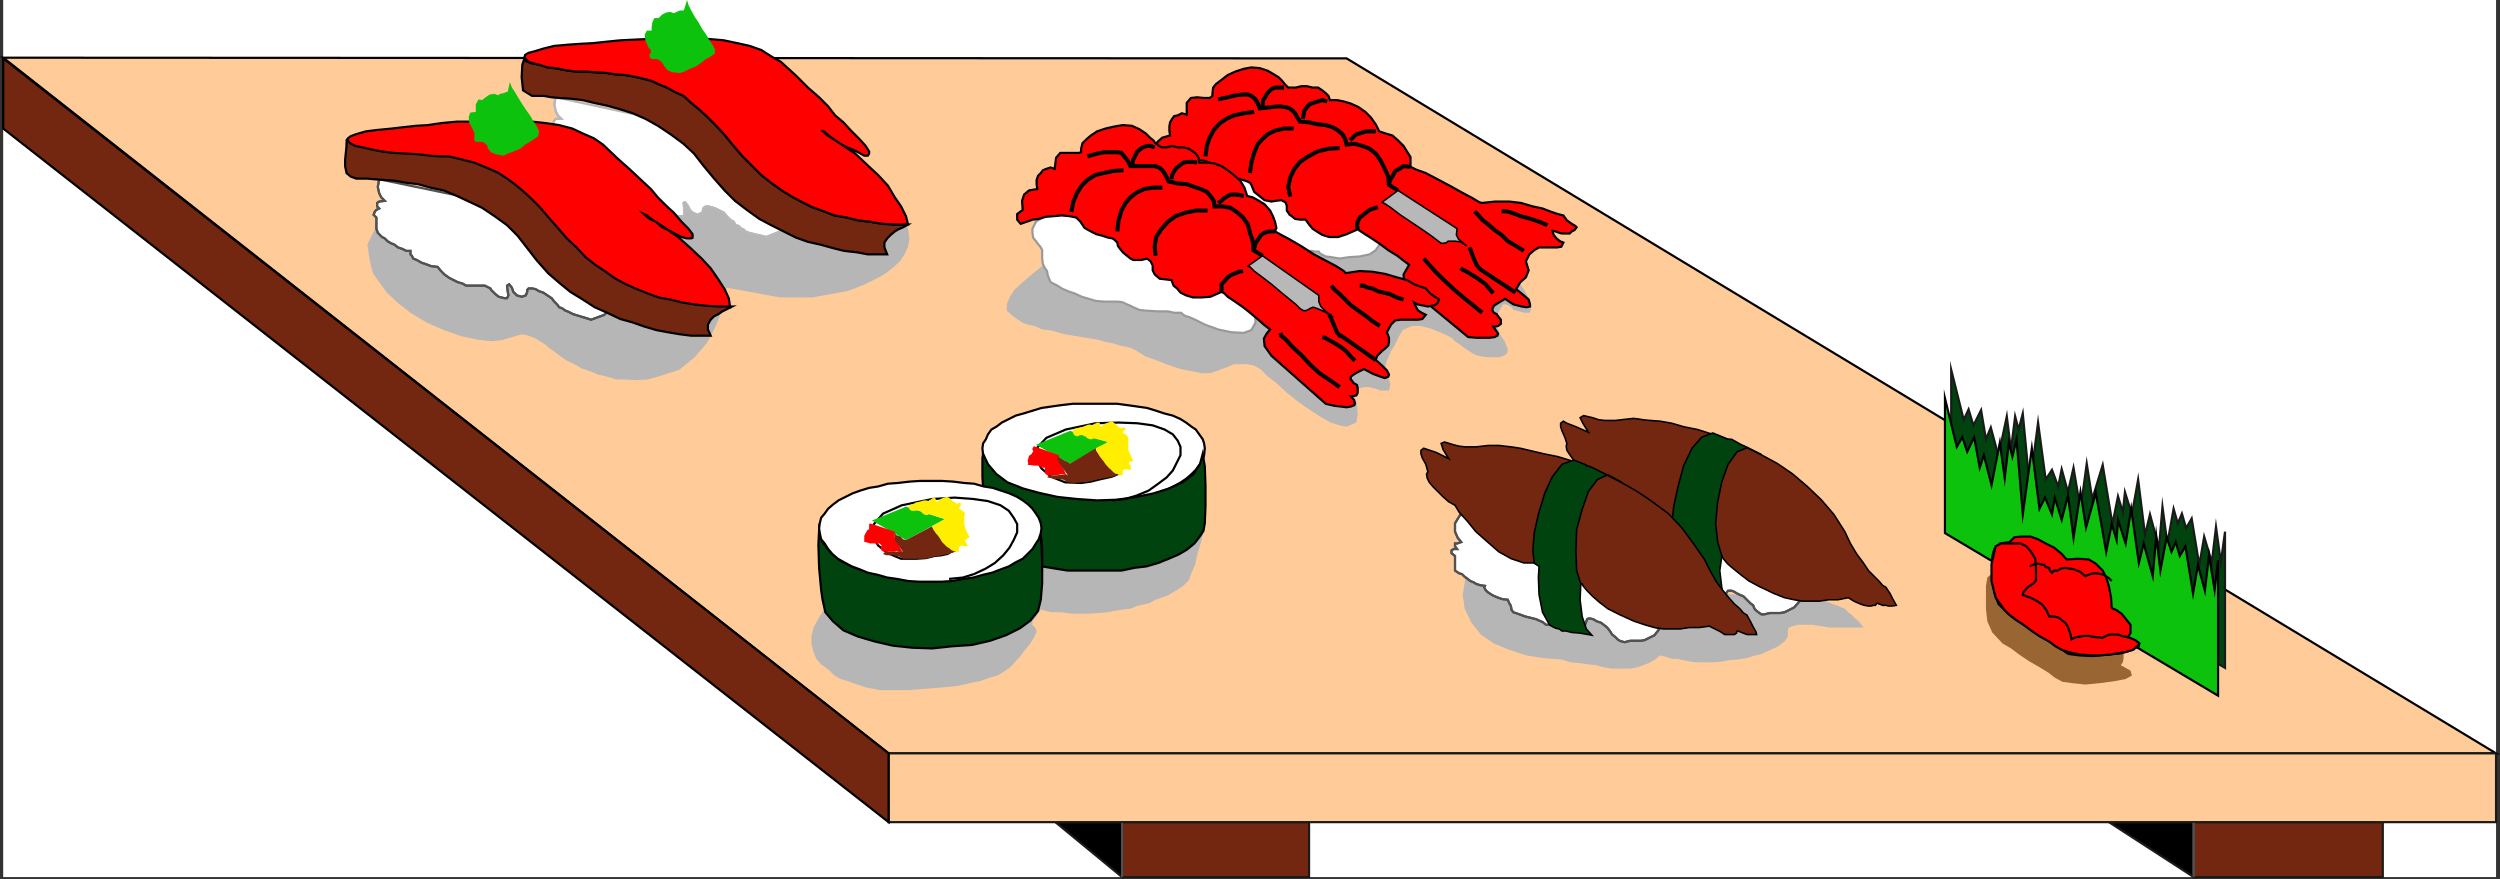 <svg xmlns="http://www.w3.org/2000/svg" width="359.726" height="126.539"><rect width="100%" height="100%" fill="#333333" stroke="none"/><path fill="#fff" fill-rule="evenodd" d="M.459 126.203h358.699V0H.458v126.203"/><path fill-rule="evenodd" stroke="#1a1a1a" stroke-miterlimit="10" stroke-width=".317" d="m315.658 126.203-12.2-7.902h12.2zm-154.199 0-9.598-7.902h9.598zm0 0"/><path fill="#fc9" fill-rule="evenodd" d="m193.76 8.402 165.398 100H127.86L.459 8.301l193.3.101"/><path fill="none" stroke="#000" stroke-miterlimit="10" stroke-width=".317" d="m193.76 8.402 165.398 100H127.86L.459 8.301Zm0 0"/><path fill="#b6b6b6" fill-rule="evenodd" d="m173.36 76-.6 2.203-.5 1.7-.301 1.398-.5 1.101-.399 1.098-.8.8-.9.602-1.401.801-.801.297-.899.3-.898.5-.902.2-.899.203-.902.399-1.098.101-1.2.2-1 .199-1.202.101-1.297.098h-2.602l-1.5-.2h-1.5l-1.5-.398-.699 1.098-.5.601v.5l.3.301.2.297.098.402-.297.7-.602 1-.5.601-.5.598-.398.601-.5.5-.5.598-.602.602-.898.601-.8.5-1.102.297-1.399.5-1.5.3-1.8.403-2 .2-2.5.199-2.602.199h-4.098l-.902-.2-1.098-.199-1.199-.402-1.102-.398-1.3-.399-.899-.5-.902-.902-1-.7-.7-.8-.398-1-.3-1.098v-1.101l.3-1.301.7-1.301.898-1.398L173.36 76"/><path fill="#00430e" fill-rule="evenodd" d="m117.86 76.203.5 1.797 1.099 1.402 1.5 1.301 2.101 1 2.399.7 2.699.597 2.8.203 2.801.098 3-.2 2.7-.199 2.699-.8 2.402-.602 1.899-1 1.601-1.2 1-1.398.399-1.699.402 2 .098 2.7v3l-.2 2.398-.398 1.601-1.102 1.399-1.5 1.101-2 1-2.3.801-2.598.598-2.902.199-2.801.3-2.899-.097-2.8-.3-2.598-.602-2.402-.7-2.098-.898-1.5-1.3-1.102-1.301-.398-1.801-.203-1.399-.297-3.199-.102-3.3.102-2.2"/><path fill="none" stroke="#000" stroke-miterlimit="10" stroke-width=".317" d="m117.86 76.203.5 1.797 1.099 1.402 1.5 1.301 2.101 1 2.399.7 2.699.597 2.8.203 2.801.098 3-.2 2.7-.199 2.699-.8 2.402-.602 1.899-1 1.601-1.2 1-1.398.399-1.699.402 2 .098 2.7v3l-.2 2.398-.398 1.601-1.102 1.399-1.5 1.101-2 1-2.3.801-2.598.598-2.902.199-2.801.3-2.899-.097-2.8-.3-2.598-.602-2.402-.7-2.098-.898-1.5-1.3-1.102-1.301-.398-1.801-.203-1.399-.297-3.199-.102-3.3zm0 0"/><path fill="#b6b6b6" fill-rule="evenodd" d="m150.06 38.203-1.5 1.2-1.402 1.199-1.2 1.101-.699 1.098-.398 1v.902l.898.797 1.301.902.8.301 1 .2 1.099.5 1 .097 1.199.3 1.101.302 2.399.398 1.203.203 1.2.2 1 .3 1.097.2.902.3 1 .2.8.199.7.398 1.3.8 1.7.602 1.5.598 1.8.602 1.599.3 1.402.301h1.2l1-.3.698-.301.899-.301.902-.399h1.899l1 .2 1 .601 1 1 1.3 1 1.399 1.297 1.601 1.3 1.602 1.102 1.5 1 1.598.899 1.3.402 1 .2 1.399-.602.203-1.2-.102-1.5-.398-1.101v-.297l.297-.402.203-.399.5-.101.398-.098h.801l.8.2.798.3h1.203l.2-.902-.302-1.098-.199-.5-.2-.3V52.8l.2-.899.598-1.402.5-.797.402-.8.3-.602.5-.801.599-.297.8-.3h1l1.399.3 1.3.5.903.399 1 .5.5.5.598.398.5.402.601.399.598.402.703.399.898.199 1 .101h1.5l.801-.3.3-.301.099-.5-.399-1.098-.8-1.203-.399-1.398.2-1.602.5-.797.198-.402h.399l.3.101.5.301.301.399 1.602.398h.7l.198-.297V44l-.199-.898-.402-.801-.399-.7-.398-.5-.102-.199-8.199-9.402-60.5 6.703"/><path fill="#963" fill-rule="evenodd" d="m210.86 35.102 7.298 6.5-7.297-6.5"/><path fill="#fff" fill-rule="evenodd" d="m168.36 24.3.599 1.602.402 1.098.2.8v1.602l.198.801.2.598.3.402.399.5v.598l.203.601 1 .399.7.3.898.2 1 .5.902.402 1.098.2 1.101.199 1.098.101 1.203-.101h1.398l.602.398.5.102.598.398.699.102 1.101.101h1.399l1.5-.101h1.101l.5.101h.5l.102.2.297.199.601.3.801.098 1.2.203 1.398-.203 1.5-.098 1.402-.3.899-.602.601-.898V34.3l-.3-.2-.801-.601-1-1-1.598-1-1.703-1.297-1.899-1.601-2.199-1.5-2.101-1.7-2.098-1.5-2.3-1.699-1.903-1.5-1.598-1.3-1.5-1.102-1.101-.801-.7-.598-.398-.199-7 7.598"/><path fill="none" stroke="#999" stroke-miterlimit="10" stroke-width=".317" d="m168.36 24.3.599 1.602.402 1.098.2.8v1.602l.198.801.2.598.3.402.399.5v.598l.203.601 1 .399.7.3.898.2 1 .5.902.402 1.098.2 1.101.199 1.098.101 1.203-.101h1.398l.602.398.5.102.598.398.699.102 1.101.101h1.399l1.5-.101h1.101l.5.101h.5l.102.2.297.199.601.3.801.098 1.2.203 1.398-.203 1.5-.098 1.402-.3.899-.602.601-.898V34.3l-.3-.2-.801-.601-1-1-1.598-1-1.703-1.297-1.899-1.601-2.199-1.5-2.101-1.7-2.098-1.5-2.3-1.699-1.903-1.5-1.598-1.3-1.5-1.102-1.101-.801-.7-.598-.398-.199zm0 0"/><path fill="red" fill-rule="evenodd" d="m167.36 24.102-1.1.398-.602-.5v-.797l.703-.703-.102-1.2.301-.898.7-.601 1.1-.301-.1-.7v-.597l.1-.601.298-.5.3-.399.5-.101.602-.301.7.199v-1.7l.6-.698.9-.102 1 .102h.8l.399-.301v-.399l.101-.8.399-.5.8-.602.899-.7 1.101-.5 1.2-.398 1.101-.199 1.2.098 1.199.402 1 .598.5.3.5.5.402.5.5.5h1.098l.8-.199h.801l.8.2h.798l.601.398.5.402.399.399.203.601h1l1 .2 1 .3 1.098.5 1 .7.8.8.7 1 .5 1 .902.301 1 .297.797.703.8.797 1 1.602V24l.801.402 1.399.5 1.703.899 1.7.902 1.8 1 1.5.797 1 .602.398.101 1.899-.203h2l1.703.203 1.7.5 1.398.297 1.3.5.899.3.8.2.5.703.7.5.5.297.203.203-.3.399-.403.199-.297.3h-1.102l-.398-.101-.5-.2-.5-.097.2.598.398.5.5.402.5.2-.301.597-.598.102h-2.601l-.7.398-.699.602-.5 1 .399 1.3-.399 1-.8.7-.602 1 1.101.898.7.602.199.699v.3l-.5.102-.7-.101-1.199-.301L216.56 43l-1 .602-.601.398-.2.402v.301l.2.297.402.203.2.297.398.5v.602l-.399.3-.5.098h-.2l.5.703.2.297-.101.3-.399.2-.7.102h-1.901l-1.2-.102-8-6.598-1.199-1.3-.101-1.102.402-.7.398-.698-.8-.602-.899-.7-1.3-.8-1.2-.898-1.2-.801-1.1-.7-.602-.398-.297-.203-1.602.703-1.199.399h-1.3l-1-.301-.801-.5-.598-.399-.5-.601-.5-.7h-.8l-.7-.101-.5-.398-.3-.2-.2-.3-.203-.301v-.7l-.2-.5-.597-.3-.8.101-.602.098-.5-.098-.5-.101-.5-.399-.5-.402-.5-.398-.399-1-.2-.301-.401-.2-.598-.199-.902-.199-.801-.203-.797-.297-.8-.601-.802-.7-.699-.5-.902-.3h-1.098l-1.2.101-1 .2-1.1.398-.801.101-.598.2"/><path fill="none" stroke="#000" stroke-miterlimit="10" stroke-width=".317" d="m167.36 24.102-1.1.398-.602-.5v-.797l.703-.703-.102-1.2.301-.898.7-.601 1.1-.301-.1-.7v-.597l.1-.601.298-.5.3-.399.5-.101.602-.301.7.199v-1.7l.6-.698.9-.102 1 .102h.8l.399-.301v-.399l.101-.8.399-.5.8-.602.899-.7 1.101-.5 1.2-.398 1.101-.199 1.2.098 1.199.402 1 .598.5.3.5.5.402.5.5.5h1.098l.8-.199h.801l.8.2h.798l.601.398.5.402.399.399.203.601h1l1 .2 1 .3 1.098.5 1 .7.8.8.7 1 .5 1 .902.301 1 .297.797.703.8.797 1 1.602V24l.801.402 1.399.5 1.703.899 1.7.902 1.8 1 1.5.797 1 .602.398.101 1.899-.203h2l1.703.203 1.7.5 1.398.297 1.3.5.899.3.8.2.5.703.7.5.5.297.203.203-.3.399-.403.199-.297.3h-1.102l-.398-.101-.5-.2-.5-.097.2.598.398.5.5.402.5.2-.301.597-.598.102h-2.601l-.7.398-.699.602-.5 1 .399 1.3-.399 1-.8.7-.602 1 1.101.898.7.602.199.699v.3l-.5.102-.7-.101-1.199-.301L216.56 43l-1 .602-.601.398-.2.402v.301l.2.297.402.203.2.297.398.5v.602l-.399.3-.5.098h-.2l.5.703.2.297-.101.3-.399.2-.7.102h-1.901l-1.2-.102-8-6.598-1.199-1.3-.101-1.102.402-.7.398-.698-.8-.602-.899-.7-1.3-.8-1.2-.898-1.2-.801-1.1-.7-.602-.398-.297-.203-1.602.703-1.199.399h-1.3l-1-.301-.801-.5-.598-.399-.5-.601-.5-.7h-.8l-.7-.101-.5-.398-.3-.2-.2-.3-.203-.301v-.7l-.2-.5-.597-.3-.8.101-.602.098-.5-.098-.5-.101-.5-.399-.5-.402-.5-.398-.399-1-.2-.301-.401-.2-.598-.199-.902-.199-.801-.203-.797-.297-.8-.601-.802-.7-.699-.5-.902-.3h-1.098l-1.2.101-1 .2-1.1.398-.801.101zm0 0"/><path fill="none" stroke="#000" stroke-miterlimit="10" stroke-width=".59" d="M184.76 12.602h-1.102l-.5.101-.399.297-.398.402-.203.399-.399.601-.101.899m9.301-.699-.7-.2-.601.2-.7.199-.5.199-.398.402-.402.598-.098.602-.101.5m10.5 1.8h-1.399l-.601.2-.301.101-.399.098-.3.199-.301.3-.399.403"/><path fill="none" stroke="#000" stroke-miterlimit="10" stroke-width=".59" d="m175.26 14.3 1.398-.3 1.203-.297 1-.101h.7l.5.199.5.402.398.598.3.8 1.7-.199 1-.101 1 .101.601.2.399.3.402.399.297.601.402.598 1.3.102 1.298.3 1.101.098 1 .3.801.5.598.5.402.7.2.8 1.199-.097 1.101.297 1 .402.899.7.699 1 .601 1.199.5 1.101.102 1.2 1.297.8"/><path fill="none" stroke="#000" stroke-miterlimit="10" stroke-width=".59" d="m180.459 16.102-1.5.199-1.399.3-1.101.5-.899.602-.902 1-.598 1.098-.402 1.199-.2 1.5m12.7-4h-1.399l-1.3.3-1 .5-.801.7-.7.8-.5 1.2-.398 1.402-.2 1.5m12.9-3.602-1.602.102-1.598.399-1.3.699-1.2.8-.8 1-.602 1.2-.297 1.402.297 1.399"/><path fill="#b8b8b8" fill-rule="evenodd" d="m201.158 27.402 8.5 5.5-.098.899.3.601.599.5.601.5-.902-.601-.797-.098h-1l-.203.2-.399.097h-.398l-.402-.297-.399-.3-.8-.602-1.301-.899-3-2-1.301-1-.899-.601-.398-.2 2.297-1.699"/><path fill="none" stroke="#000" stroke-miterlimit="10" stroke-width=".227" d="m201.158 27.402 8.5 5.5-.098.899.3.601.599.5.601.5-.902-.601-.797-.098h-1l-.203.2-.399.097h-.398l-.402-.297-.399-.3-.8-.602-1.301-.899-3-2-1.301-1-.899-.601-.398-.2zm0 0"/><path fill="none" stroke="#000" stroke-miterlimit="10" stroke-width=".59" d="m198.26 29.8-.602.2-.598.203-1 .797-.402.3-.297.602-.102.5.102.598m7.598-9-1-.098-.598.399-.602.3-.3.602-.301.5-.2.399-.097.398v.102"/><path fill="#fff" fill-rule="evenodd" d="m180.56 44.703.098 1.7-.598 1.097-1.101.402-1.801-.101-1.899-.399-1.898-.699-1.402-.703-.899-.398-.402-.102-.399-.2-.101-.097-.2-.203h-1l-.898-.2h-1.5l-1.601-.097-1-.102-.899-.398-.402-.203-.5-.2-.598-.3-.699-.098h-2l-1.203-.101-1-.301-1-.297-1.098-.5-.902-.3-.899-.403-.601-.399-1-.5-.399-1-.101-.601-.297-.399-.3-.601-.102-.797V36l-.2-.399-.398-.5-.3-.398-.403-.5-.098-.703v-.598l.5-1 .3-.199.7-.402 1.2-.7 1.5-.699 1.898-.699 2.203-.602 2.297-.601 2.5-.098h2.703l2.598.5 2.601.899 2.7 1.601 2.398 2.2 2.3 3 2 3.898 1.602 4.703"/><path fill="none" stroke="#999" stroke-miterlimit="10" stroke-width=".317" d="m180.56 44.703.098 1.7-.598 1.097-1.101.402-1.801-.101-1.899-.399-1.898-.699-1.402-.703-.899-.398-.402-.102-.399-.2-.101-.097-.2-.203h-1l-.898-.2h-1.5l-1.601-.097-1-.101-.899-.399-.402-.203-.5-.2-.598-.3-.699-.098h-2l-1.203-.101-1-.301-1-.297-1.098-.5-.902-.3-.899-.403-.601-.398-1-.5-.399-1-.101-.602-.297-.398-.3-.602-.102-.797V36l-.2-.398-.398-.5-.3-.399-.403-.5-.098-.703v-.598l.5-1 .3-.199.7-.402 1.2-.7 1.5-.699 1.898-.699 2.203-.601 2.297-.602 2.5-.098h2.703l2.598.5 2.601.899 2.7 1.601 2.398 2.2 2.3 3 2 3.898zm0 0"/><path fill="red" fill-rule="evenodd" d="m148.06 31.8-1.2.403-.5-.601V30.8l.798-.598-.098-1.3.3-.903.7-.598 1.2-.199-.102-.703v-.598l.203-.601.398-.399.301-.402.5-.2.598-.198.601.199.2-1.598.601-.703h2.7l.3-.098v-.5l.2-.8.5-.5.699-.602.902-.598 1.2-.402 1.3-.297 1.2-.203 1.3.102 1.098.5.902.601.598.598.5.402.3.399.301.199.2.199.398.203h.703l.797-.203.8.203h.801l.801.2.598.398.402.3.399.602.101.7h1.098l1 .097 1.101.402.899.598.902.703.899.797.601 1 .399 1.203.8.2.899.5.8.5.801.898.399.8.3.801.2.899-.2.5.903.5 1.297.699 1.703 1 1.7 1.102 1.698.898 1.5.8 1.102.7.297.3 2-.3 1.8.102 1.801.3 1.7.5 1.5.399 1 .601 1.101.399.598.199.601.703.7.5.5.297.101.102-.2.5-.401.3-.5.098-.5.102-.5-.102-.5-.098-.5-.101-.5-.301.3.703.301.5.5.297.598.3-.5.602-.598.098h-2.5l-.8.102-.602.601-.598 1.098.3.8v.602l-.1.5-.4.399-.5.398-.702.703-.2.598.903.8.7.7.3.601-.102.301-.5.2-.601-.2-1.098-.402-1.3-.7-1 .5-.5.301-.4.301v.399l.2.199.2.3.5.301.1.5v.598l-.202.402-.5.098h-.297l.5.602.098.5-.098.199-.5.2-.602.1-.8-.1-.899-.099-1.3-.3-7.801-6.899-1-1.402-.098-1.098.398-.703.5-.598-.8-.601-.899-.801-1.2-1-1-.797-1.3-.902-.902-.598-.5-.5-.399-.203-1.601.703-1.399.098h-1.101l-1-.3-.797-.4-.5-.6-.5-.4-.3-.8-1.7-.2-.703-.6-.297-.599v-.699l-.3-.601-.5-.399-.802.2h-1.199l-.402-.2-.5-.402-.598-.5-.402-.5-.297-.399-.102-.5-.398-.402-.3-.2-.603-.097-.898-.3-.8-.2-.802-.402-.898-.5-.602-.899-.597-.601-1-.2-1.102-.101-1.101.102-1.2.101-1 .297-.898.102-.5.199"/><path fill="none" stroke="#000" stroke-miterlimit="10" stroke-width=".317" d="m148.06 31.8-1.2.403-.5-.601V30.8l.798-.598-.098-1.3.3-.903.7-.598 1.2-.199-.102-.703v-.598l.203-.601.398-.399.301-.402.5-.2.598-.198.601.199.2-1.598.601-.703h2.7l.3-.098v-.5l.2-.8.5-.5.699-.602.902-.598 1.2-.402 1.3-.297 1.2-.203 1.3.102 1.098.5.902.601.598.598.5.402.3.399.301.199.2.199.398.203h.703l.797-.203.8.203h.801l.801.2.598.398.402.3.399.602.101.7h1.098l1 .097 1.101.402.899.598.902.703.899.797.601 1 .399 1.203.8.2.899.5.8.5.801.898.399.8.3.801.2.899-.2.5.903.5 1.297.699 1.703 1 1.7 1.102 1.698.898 1.5.8 1.102.7.297.3 2-.3 1.8.102 1.801.3 1.7.5 1.5.399 1 .601 1.101.399.598.199.601.703.7.5.5.297.101.102-.2.5-.401.3-.5.098-.5.102-.5-.102-.5-.098-.5-.101-.5-.301.3.703.301.5.5.297.598.3-.5.602-.598.098h-2.5l-.8.102-.602.601-.598 1.098.3.8v.602l-.1.5-.4.399-.5.398-.702.703-.2.598.903.8.7.7.3.601-.102.301-.5.2-.601-.2-1.098-.402-1.3-.7-1 .5-.5.301-.4.301v.399l.2.199.2.3.5.301.1.5v.598l-.202.402-.5.098h-.297l.5.602.098.5-.098.199-.5.199-.602.102-.8-.102-.899-.098-1.3-.3-7.801-6.899-1-1.402-.098-1.098.398-.703.5-.598-.8-.601-.899-.801-1.2-1-1-.797-1.3-.902-.902-.598-.5-.5-.399-.203-1.601.703-1.399.098h-1.101l-1-.301-.797-.398-.5-.602-.5-.398-.3-.801-1.7-.2-.703-.601-.297-.598v-.699l-.3-.601-.5-.399-.802.2h-1.199l-.402-.2-.5-.402-.598-.5-.402-.5-.297-.399-.102-.5-.398-.402-.3-.2-.603-.097-.898-.3-.8-.2-.802-.402-.898-.5-.602-.899-.597-.601-1-.2-1.102-.101-1.101.102-1.2.101-1 .297-.898.102zm0 0"/><path fill="none" stroke="#000" stroke-miterlimit="10" stroke-width=".59" d="M166.158 21.203 165.56 21h-.5l-.601.203-.301.2-.5.398-.2.402-.398.797-.101.703m9.301-.301-.602-.101h-.797l-.602.101-.5.399-.398.3-.402.5-.301.602-.098.598m10.399 2.402L178.06 28h-1l-.402.203-.297.2-.203.097-.399.402-.5.301"/><path fill="none" stroke="#000" stroke-miterlimit="10" stroke-width=".59" d="m156.459 22.5 1.402-.398 1.098-.2h1.8l.602.098.398.5.5.602.399.8h3.5l.601.2.5.398.301.402.3.598.298.602 1.3.3 1.301.098 1.102.402.898.301.899.399.5.601.5.7.101.8h1.2l1.101.2.899.597.902.8.7 1 .3 1.2.398 1.203.102 1.297 1.297.8"/><path fill="none" stroke="#000" stroke-miterlimit="10" stroke-width=".59" d="m161.658 24.5-1.5.102-1.399.3-1.199.301-1.101.7-.801.8-.7 1.098-.5 1.199-.3 1.5M167.26 27h-1.4l-1.202.203-1.098.5-.902.7-.7.8-.597 1.098-.402 1.402-.2 1.598M173.76 30.3h-1.7l-1.5.302-1.402.5-1.098.8-.902 1-.797 1.2-.203 1.3.101 1.399"/><path fill="#b8b8b8" fill-rule="evenodd" d="m181.658 36.8 8.101 5.7v.902l.301.7.598.601.601.5-1-.5-.699-.3-.601-.2-.5.2-.301.199-.297.101h-.3l-.5-.3-.602-.602-1.098-.899-1.102-.902-1.3-1.098-1.301-1-1.2-.902-.597-.598-.3-.101 2.097-1.5"/><path fill="none" stroke="#000" stroke-miterlimit="10" stroke-width=".227" d="m181.658 36.8 8.101 5.7v.902l.301.7.598.601.601.5-1-.5-.699-.3-.601-.2-.5.2-.301.199-.297.101h-.3l-.5-.3-.602-.602-1.098-.899-1.102-.902-1.3-1.098-1.301-1-1.2-.902-.597-.598-.3-.101zm0 0"/><path fill="none" stroke="#000" stroke-miterlimit="10" stroke-width=".59" d="m178.86 39-.6.102-.7.3-.5.2-.5.398-.402.5-.399.402V42m7.7-8.7h-.899l-.601.2-.5.3-.399.602-.402.598-.098.5-.2.3v.2m3.9 11.902.1.399.7.601.899 1 1.3 1.2 1.2 1.3 1.402 1.301 1.5 1 1.398 1M190.26 48.5l.398.102.5.3.601.301.801.5.598.399.601.5.602.699.598.601m3.601-5-1.101-.699-1-.8-1-.7-1.098-.8-1.602-1.602-.699-.598-.5-.601m10.399 2-1-.301-1-.5-.899-.2-.8-.199-.801-.402-.598-.098-.703-.3h-.5"/><path fill="#b6b6b6" fill-rule="evenodd" d="m119.26 21.8 3.6 2.2 2.599 2.102 2.199 1.8 1.402 1.801 1.098 1.797.5 1.402.203 1.399-.203 1.199-.5 1.102-.598.898-.8.8-1 .802-.9.601-1 .5-.8.399-.601.3-1.2.5-1.398.5-1.703.301-1.598.297-1.7.3h-4.6l-7.7-1.398-.101.5-.2 1.098-.5 2-.8 2-1.2 2.3-1.8 2.102-2.2 1.801-3.101 1-1.5.399-1.7.101-1.398-.101h-1.402l-1.297-.399-1.3-.3-1.2-.5L83.658 53l-1-.598-1.098-.5-1-.699-.8-.601-.7-.5-.7-.602-.702-.398-.598-.399-1-.402-.902-.2-.797.2-2 .601-1.602.2-1.898-.2-2.402-.5-2.598-.902-2.5-1.098L59.06 45l-1.802-1.398-1.601-1.5-1.098-1.5-.902-1.301-.297-1.098-.3-1.601-.102-.899-.098-.3v-.2l1.297-2.703 65.101-10.7"/><path fill="#fff" fill-rule="evenodd" d="m79.959 14-.2 1 .2 1 .3.602.5.5h-.8l-.301.398v.402l.3.399h-.398l-.402.3-.098.5.399.399.101.703V21l.2.602.6.601.4.297.398.3.5.403.5.2.5.398.601.199.602.3h.598v.403l.199.2.203.398.5.402.598.297.699.102.8.398.801.102.5.601.602.5.7.5.597.297.601.402.602.098.598.203h2.199l.5.098.402.101.5.5.098.301.402.399.5.3.5.2h.8l.099-.301v-.598l-.098-1 .2-.101.398.5.3.601.399.399.703.3.7-.3.097-.399.101-.3.301-.2h.301l.5.098.598.2.601.3.598.3.402.5.5.5.5.301.301.5.398.098.399.403.3.097.301.301.5.2 2.5.6 2-.8 1.399-1.7 1.402-2.3.801-2.3.598-2.298.402-1.703.2-1-37.102-8"/><path fill="none" stroke="#b8b8b8" stroke-miterlimit="10" stroke-width=".317" d="m79.959 14-.2 1 .2 1 .3.602.5.5h-.8l-.301.398v.402l.3.399h-.398l-.402.3-.098.5.399.399.101.703V21l.2.602.6.601.4.297.398.3.5.403.5.2.5.398.601.199.602.3h.598v.403l.199.2.203.398.5.402.598.297.699.102.8.398.801.102.5.601.602.5.7.5.597.297.601.402.602.098.598.203h2.199l.5.098.402.101.5.5.098.301.402.399.5.3.5.2h.8l.099-.301v-.598l-.098-1 .2-.101.398.5.3.601.399.399.703.3.7-.3.097-.399.101-.3.301-.2h.301l.5.098.598.199.601.3.598.302.402.5.5.5.5.3.301.5.398.098.399.402.3.098.301.3.5.2 2.5.602 2-.801 1.399-1.7 1.402-2.3.801-2.301.598-2.297.402-1.703.2-1zm0 0"/><path fill="none" stroke="#b8b8b8" stroke-miterlimit="10" stroke-width=".317" d="m79.959 14-.2 1 .2 1 .3.602.5.5h-.8l-.301.398v.402l.3.399h-.398l-.402.3-.098.5.399.399.101.703V21l.2.602.6.601.4.297.398.3.5.403.5.2.5.398.601.199.602.3h.598v.403l.199.2.203.398.5.402.598.297.699.102.8.398.801.102.5.601.602.5.7.5.597.297.601.402.602.098.598.203h2.199l.5.098.402.101.5.5.098.301.402.399.5.3.5.2h.8l.099-.301v-.598l-.098-1 .2-.101.398.5.3.601.399.399.703.3.7-.3.097-.399.101-.3.301-.2h.301l.5.098.598.199.601.3.598.302.402.5.5.5.5.3.301.5.398.098.399.402.3.098.301.3.5.2 2.5.602 2-.801 1.399-1.7 1.402-2.3.801-2.301.598-2.297.402-1.703.2-1"/><path fill="#fff" fill-rule="evenodd" d="m54.56 25.8-.2 1.102.2.899.3.601.5.5-.8.098-.3.203v.5l.3.297-.402.203-.2.2-.199.5.399.398v1.601l.203.598.598.602.402.199.398.402.5.297.5.203.5.399.602.199.598.3h.601v.5l.2.2.199.402.5.2.699.398.601.199.801.3.899.102.5.598.5.5.699.5 1.203.602.7.199.5.3h2.698l.399.2.402.199.098.203.3.297.301.3.5.403.399.098.402.101h.399l.199-.402-.098-.5-.101-.898.3-.2.399.5.203.598.5.5.7.203.597-.203.203-.5v-.297l.2-.203h.5l.5.102.5.3.597.2.601.398.602.402.398.5.399.399.3.402.5.2.403.3.297.098.402.2.399.202L85.06 46l1.899-.7 1.402-1.698.898-2.301.602-2.5.297-2.5.402-1.899.2-1.101-36.2-7.5"/><path fill="none" stroke="#525252" stroke-miterlimit="10" stroke-width=".317" d="m54.56 25.8-.2 1.102.2.899.3.601.5.5-.8.098-.3.203v.5l.3.297-.402.203-.2.2-.199.5.399.398v1.601l.203.598.598.602.402.199.398.402.5.297.5.203.5.399.602.199.598.3h.601v.5l.2.2.199.402.5.2.699.398.601.199.801.3.899.102.5.598.5.5.699.5 1.203.602.7.199.5.3h2.698l.399.2.402.199.098.203.3.297.301.3.5.403.399.098.402.101h.399l.199-.402-.098-.5-.101-.898.3-.2.399.5.203.598.5.5.7.203.597-.203.203-.5v-.297l.2-.203h.5l.5.102.5.3.597.2.601.398.602.402.398.5.399.399.3.402.5.2.403.3.297.098.402.199.399.203L85.06 46l1.899-.7 1.402-1.698.898-2.301.602-2.5.297-2.5.402-1.899.2-1.101zm0 0"/><path fill="none" stroke="#525252" stroke-miterlimit="10" stroke-width=".317" d="m54.56 25.8-.2 1.102.2.899.3.601.5.5-.8.098-.3.203v.5l.3.297-.402.203-.2.2-.199.5.399.398v1.601l.203.598.598.602.402.199.398.402.5.297.5.203.5.399.602.199.598.3h.601v.5l.2.2.199.402.5.2.699.398.601.199.801.3.899.102.5.598.5.5.699.5 1.203.602.7.199.5.3h2.698l.399.2.402.199.098.203.3.297.301.3.5.403.399.098.402.101h.399l.199-.402-.098-.5-.101-.898.3-.2.399.5.203.598.5.5.7.203.597-.203.203-.5v-.297l.2-.203h.5l.5.102.5.3.597.2.601.398.602.402.398.5.399.399.3.402.5.2.403.3.297.098.402.199.399.203L85.06 46l1.899-.7 1.402-1.698.898-2.301.602-2.5.297-2.5.402-1.899.2-1.101"/><path fill="#732710" fill-rule="evenodd" d="m75.459 8.402-.301.899-.098 1.8.2 1.899 1.3.8h1.7l1.1.2 1.2.102 1.598.101 1.703.2 1.598.398 1.902.402 1.797.5 1.902.598 1.8.8 1.798 1 1.8 1.2 1.903 1.402 1.5 1.399 1.398 1.8 1.5 1.801 1.5 1.7 1.5 1.5 1.7 1.3 1.8 1.297 1.7.902 1.8.899 1.801.902 1.7.598 1.8.402 1.8.5 1.599.399 1.8.199 1.602.3h2.797l-.399-1v-.699l.399-.601.5-.5.601-.5.5-.301.7-.297.699-.402h-1.899l-1.8-.098-1.801-.3-1.7-.2-1.597-.402-1.8-.301-1.5-.598-1.7-.601-1.402-.7-1.5-.8-1.598-1-1.402-1-1.399-1.098-1.3-1.3-1.4-1.403-1.3-1.5-1.3-1.598L102.958 18l-1.2-1.2-1.199-1.097-1.101-.902-1.098-1-1.3-.598-1.102-.601-1.2-.5-1.101-.5-1.2-.301-1.3-.301-1.2-.2-1.398-.097-1.3-.203-1.602-.098-1.797-.101-1.8-.098-1.7-.3-1.5-.2-1.3-.402-1.102-.2-.801-.3-.2-.399"/><path fill="none" stroke="#000" stroke-miterlimit="10" stroke-width=".317" d="m75.459 8.402-.301.899-.098 1.8.2 1.899 1.3.8h1.7l1.1.2 1.2.102 1.598.101 1.703.2 1.598.398 1.902.402 1.797.5 1.902.598 1.8.8 1.798 1 1.8 1.2 1.903 1.402 1.5 1.399 1.398 1.8 1.5 1.801 1.5 1.7 1.5 1.5 1.7 1.3 1.8 1.297 1.7.902 1.8.899 1.801.902 1.7.598 1.8.402 1.8.5 1.599.399 1.8.199 1.602.3h2.797l-.399-1v-.699l.399-.601.5-.5.601-.5.5-.301.7-.297.699-.402h-1.899l-1.8-.098-1.801-.3-1.7-.2-1.597-.402-1.8-.301-1.5-.598-1.7-.601-1.402-.7-1.5-.8-1.598-1-1.402-1-1.399-1.098-1.3-1.3-1.4-1.403-1.3-1.5-1.3-1.598L102.958 18l-1.2-1.2-1.199-1.097-1.101-.902-1.098-1-1.3-.598-1.102-.601-1.2-.5-1.101-.5-1.2-.301-1.3-.301-1.2-.2-1.398-.097-1.3-.203-1.602-.098-1.797-.101-1.8-.098-1.7-.3-1.5-.2-1.3-.402-1.102-.2-.801-.3zm0 0"/><path fill="red" fill-rule="evenodd" d="m82.06 6.402 1.5-.101 1.8-.098L87.26 6l2-.2 2-.097 2.1-.102 2.2-.199h4.399l2 .2 2.199.199 1.902.402 1.8.398 1.7.602 1.399.898 1.402.801 2.2 2 1.698 1.7L117.861 14l1.297 1.3 1 1.301 1.203 1 1.098 1.2L123.658 20l.902 1 .5.8v.301l-.2.301h-.5l-.702-.402-.797-.399-1-.398-.902-.5L119.86 20l-.902-.598-.5-.5-.301-.101.402.101.8.7 1.599 1.101 2.101 1.398 1.8 1.7 1.5 1.402 1.4 1.5 1 1.7.898 1.3.703 1.398.297 1.2h-1.899l-1.8-.098-1.801-.3-1.7-.2-1.597-.402-1.8-.301-1.5-.598-1.7-.601-1.402-.7-1.5-.8-1.598-1-1.402-1-1.399-1.098-1.3-1.3-1.4-1.403-1.3-1.5-1.3-1.598L102.958 18l-1.2-1.2-1.199-1.097-1.101-.902-1.098-1-1.3-.598-1.102-.602-1.2-.5-1.101-.5-1.2-.3-1.3-.301-1.2-.2-1.398-.097-1.3-.203-1.602-.098-1.399-.101h-1.5l-1.398-.2-1.402-.3-1.2-.098L77.56 9.3l-.902-.2-.598-.199-.601-.601.101-.399.5-.3.8-.2L78.159 7l1.601-.399 2.301-.199"/><path fill="none" stroke="#000" stroke-miterlimit="10" stroke-width=".317" d="m82.06 6.402 1.5-.101 1.8-.098L87.26 6l2-.2 2-.097 2.1-.101 2.2-.2h4.399l2 .2 2.199.199 1.902.402 1.8.399 1.7.601 1.399.899 1.402.8 2.2 2 1.698 1.7L117.861 14l1.297 1.3 1 1.302 1.203 1 1.098 1.199L123.658 20l.902 1 .5.8v.302l-.2.3h-.5l-.702-.402-.797-.398-1-.399-.902-.5L119.86 20l-.902-.598-.5-.5-.301-.101.402.101.8.7 1.599 1.101 2.101 1.399 1.8 1.699 1.5 1.402 1.4 1.5 1 1.7.898 1.3.703 1.399.297 1.199h-1.899l-1.8-.098-1.801-.3-1.7-.2-1.597-.402-1.8-.301-1.5-.598-1.7-.601-1.402-.7-1.5-.8-1.598-1-1.402-1-1.399-1.098-1.3-1.3-1.4-1.403-1.3-1.5-1.3-1.598L102.958 18l-1.2-1.2-1.199-1.097-1.101-.902-1.098-1-1.3-.598-1.102-.601-1.2-.5-1.101-.5-1.2-.301-1.3-.301-1.2-.2-1.398-.097-1.3-.203-1.602-.098-1.399-.101h-1.5l-1.398-.2-1.402-.3-1.2-.098-1.199-.402-.902-.2-.598-.199-.601-.601.101-.399.5-.3.8-.2 1.3-.402 1.601-.398zm0 0"/><path fill="red" fill-rule="evenodd" d="m56.36 18.5 1.7-.2 1.8-.198 1.7-.102 2-.297 2.2-.203h2.199l2.199-.098h4.203l2.2.098 1.898.203 2 .297 1.902.5 1.5.703 1.598.7 1.3.898 2.102 2 1.797 1.601 1.601 1.5 1.399 1.301 1 1.2 1.203 1.199 1.098 1 1.101 1.3 1 1 .598.801v.5l-.2.098h-.597l-.8-.2-.802-.398-.898-.5-1.102-.5-.898-.8-.902-.403-.598-.5-.203-.2.402.2.8.602 1.7 1.101 2 1.399 1.7 1.5 1.699 1.601 1.3 1.399 1.102 1.601.898 1.399.602 1.3.2 1.301h-1.7l-1.8-.101-1.903-.2-1.7-.3-1.597-.301-1.703-.5-1.598-.5-1.601-.598-1.5-.601-1.598-.899-1.402-.902-1.5-1-1.399-1.098-1.3-1.402-1.4-1.399-1.401-1.5-1.2-1.402L77.56 30l-1.3-1.098-1.2-1.199-1.2-1-1.1-.8-1.102-.7-1.2-.703-1.097-.5-1.3-.5-1.2-.297L65.759 23l-1.398-.297-1.402-.203H61.56l-1.402-.098-1.5-.199-1.598-.101-1.3-.102-1.4-.098-1.202-.3-2-.399-.7-.402-.398-.2-.2-.398.2-.3.399-.301.8-.301 1.399-.399 1.601-.199 2.102-.203"/><path fill="none" stroke="#000" stroke-miterlimit="10" stroke-width=".317" d="m56.36 18.5 1.7-.2 1.8-.198 1.7-.102 2-.297 2.2-.203h2.199l2.199-.098h4.203l2.2.098 1.898.203 2 .297 1.902.5 1.5.703 1.598.7 1.3.898 2.102 2 1.797 1.601 1.601 1.5 1.399 1.301 1 1.2 1.203 1.199 1.098 1 1.101 1.3 1 1 .598.801v.5l-.2.098h-.597l-.8-.2-.802-.398-.898-.5-1.102-.5-.898-.8-.902-.403-.598-.5-.203-.2.402.2.8.602 1.7 1.101 2 1.399 1.7 1.5 1.699 1.601 1.3 1.399 1.102 1.601.898 1.399.602 1.3.2 1.301h-1.7l-1.8-.101-1.903-.2-1.7-.3-1.597-.301-1.703-.5-1.598-.5-1.601-.598-1.5-.601-1.598-.899-1.402-.902-1.5-1-1.399-1.098-1.3-1.402-1.4-1.399-1.401-1.5-1.2-1.402L77.56 30l-1.3-1.098-1.2-1.199-1.2-1-1.1-.8-1.102-.7-1.2-.703-1.097-.5-1.3-.5-1.2-.297L65.759 23l-1.398-.297-1.402-.203H61.56l-1.402-.098-1.5-.199-1.598-.101-1.3-.102-1.4-.098-1.202-.3-2-.399-.7-.402-.398-.2-.2-.398.2-.3.399-.301.8-.301 1.399-.399 1.601-.199zm0 0"/><path fill="#0dc20d" fill-rule="evenodd" d="m101.959 5.602.601.898.3.602v.5l-.1.199-.2.101-.402.301-.598.297-.601.5-.899.602-.8.3-.801.399-.598.199-1.102-.098-.699-.3-.5-.602-.2-.398-.202-.2-.2-.199-.398-.203h-.8l-.102-.098-.2-.199v-.402l.2-.2v-.398l-.297-.3-.203-.403-.297-.7-.102-.8.301-.598h.7v-.5l.1-.699.298-.602h.601l.5-.5.602-.3.598-.098.5.2.402-.2.5-.203h.5l.098-.2.402-1.3.2.703.398.797.5.902.601.899.5.902.5.7.301.5.098.198M76.658 17.3l.601.903.301.7-.101.5v.199l-.301.199-.297.199-.602.402-.699.399-.7.601-1 .399-.8.3-.601.301-1.098-.199-.703-.3-.5-.602V21l-.5-.5-.399-.098h-.8l-.2-.199v-1.101l-.199-.399-.2-.402-.401-.801v-.7l.199-.597.8-.101V15l.403-.7.5.102.5-.402.598-.398.699-.102.5.203.3-.203.5-.098.5-.199h.102l.3-1.402.298.8.402.602.598 1 .5.797.601.902.5.7.301.5.098.199"/><path fill="#732710" fill-rule="evenodd" d="m50.06 20.203-.2.297v.5l-.202 2v.902l.203 1 .598.5.8.301h1.602l1.098.098 1.402.101 1.398.098 1.7.3 1.699.2 1.8.5 1.903.402 1.898.801 1.7.797 1.902.902 1.797 1.2 1.8 1.3 1.5 1.5 1.403 1.801 1.398 1.797 1.602 1.8 1.5 1.302L82.06 42l1.8 1.102 1.7 1.101 1.8.797 1.898.902 1.801.5 1.7.598 1.699.5 1.601.3 1.8.302 1.599.199h2.8l-.398-.899v-.699l.398-.703.5-.5.602-.297.598-.402.601-.3.8-.4h-2l-1.702-.1-1.797-.2-1.8-.3-1.602-.4-1.7-.3-1.601-.598-1.5-.601-1.598-.7-1.5-.8-1.402-1-1.5-1L84.259 37l-1.3-1.398L81.56 34.3l-1.3-1.5-1.4-1.598-1.202-1.402-1.2-1.2-1.3-1.199-1.098-.902-1.101-.797-1.2-.8-1.101-.5-2.399-1-2.398-.602-1.3-.3h-1.302l-1.398-.099-1.602-.199-1.8-.101L56.56 22l-1.601-.2-1.5-.3-1.301-.297-1-.203-.797-.398-.3-.399"/><path fill="none" stroke="#000" stroke-miterlimit="10" stroke-width=".317" d="m50.06 20.203-.2.297v.5l-.202 2v.902l.203 1 .598.5.8.301h1.602l1.098.098 1.402.101 1.398.098 1.7.3 1.699.2 1.8.5 1.903.402 1.898.801 1.7.797 1.902.902 1.797 1.2 1.8 1.3 1.5 1.5 1.403 1.801 1.398 1.797 1.602 1.8 1.5 1.302L82.06 42l1.8 1.102 1.7 1.101 1.8.797 1.898.902 1.801.5 1.7.598 1.699.5 1.601.3 1.8.302 1.599.199h2.8l-.398-.899v-.699l.398-.703.5-.5.602-.297.598-.402.601-.301.8-.398h-2l-1.7-.102-1.797-.2-1.8-.3-1.602-.398-1.7-.301-1.601-.598-1.5-.601-1.598-.7-1.5-.8-1.402-1-1.5-1-1.4-1.102-1.3-1.398L81.56 34.3l-1.3-1.5-1.4-1.598-1.202-1.402-1.2-1.2-1.3-1.199-1.098-.902-1.101-.797-1.2-.8-1.101-.5-2.399-1-2.398-.602-1.3-.301h-1.302l-1.398-.098-1.602-.199-1.8-.101L56.56 22l-1.601-.2-1.5-.3-1.301-.297-1-.203-.797-.398zm0 0"/><path fill="#b6b6b6" fill-rule="evenodd" d="m262.26 86.3 1.398.602.902.301.899.399.5.5.402.3.5.5.598.5.699.899h-4.899l-2.398-.399h-2.203l-.7.2-.597.199-.102.402v.7l-.101.398-.399.5-.898.699-1.3.602-1.102.5-1.2.3-1 .301-1.3.2-1.2.097-1 .203-1.3.098h-2.301l-.899-.098-1-.203-.898-.2h-.8l-.602-.198-.598-.2-.5-.101-.703.601-.899.5-.8.301-.801.297-1 .203h-2.797L230.658 96l-1-.297-1.2-.101-1.199-.2-1.3-.101-1.2-.399-1.3-.101-1.301-.098-2.598-.402-2.402-.801-2.2-.898-1.898-1.301-1.402-1.801-.899-1.898-.3-2 .402-2.399 51.398 3.098"/><path fill="#fff" fill-rule="evenodd" d="m230.26 70-.602 1.3v1.2l.3.902.5.598h-.699l-.398.3v.2l.398.402h-.5l-.199.301v.297l.2.5v1.3l.199.7.601.5.399.102.3.398.399.203.5.2.3.398.5.101.602.2.598.199v.199l.101.402.399.301.3.297.5.203.602.2 1.399.398.3.402v.399l.301.601.2.297.699.3 1.101.302 1.5.5.399.101.5.297.699.3.601.2h.7l.101-.2-.2-.597.599.598.8.5h.7V84.5l.101-.098.399.5.3.5.399.399.601.199.399-.2.203-.398.2-.3.097-.102h.5l.3.102.5.3.403.2.5.199 1 1 .398.3.2.5.3.301.399.301.3.2h.403l.398-.102.399-.098h1.5l.601-.102 1.399-.699.8-.902L230.26 70"/><path fill="none" stroke="#525252" stroke-miterlimit="10" stroke-width=".317" d="m230.26 70-.602 1.3v1.2l.3.902.5.598h-.699l-.398.3v.2l.398.402h-.5l-.199.301v.297l.2.5v1.3l.199.7.601.5.399.102.3.398.399.203.5.2.3.398.5.101.602.2.598.199v.199l.101.402.399.301.3.297.5.203.602.2 1.399.398.3.402v.399l.301.601.2.297.699.3 1.101.302 1.5.5.399.101.5.297.699.3.601.2h.7l.101-.2-.2-.597.599.598.8.5h.7V84.5l.101-.098.399.5.3.5.399.399.601.199.399-.2.203-.398.2-.3.097-.102h.5l.3.102.5.3.403.2.5.199 1 1 .398.3.2.5.3.301.399.301.3.2h.403l.398-.102.399-.098h1.5l.601-.101 1.399-.7.8-.902zm0 0"/><path fill="none" stroke="#525252" stroke-miterlimit="10" stroke-width=".317" d="m230.26 70-.602 1.3v1.2l.3.902.5.598h-.699l-.398.3v.2l.398.402h-.5l-.199.301v.297l.2.5v1.3l.199.7.601.5.399.102.3.398.399.203.5.2.3.398.5.101.602.2.598.199v.199l.101.402.399.301.3.297.5.203.602.2 1.399.398.3.402v.399l.301.601.2.297.699.3 1.101.302 1.5.5.399.101.5.297.699.3.601.2h.7l.101-.2-.2-.597.599.598.8.5h.7V84.5l.101-.098.399.5.3.5.399.399.601.199.399-.2.203-.398.2-.3.097-.102h.5l.3.102.5.3.403.2.5.199 1 1 .398.3.2.5.3.301.399.301.3.2h.403l.398-.102.399-.098h1.5l.601-.101 1.399-.7.8-.902"/><path fill="#732710" fill-rule="evenodd" d="m228.56 62.203-.8-1.3-.4-.801.5-.301 1.298.3.902.301.899.098h1.5l.8-.098.899-.101.902-.098.8.098.599.101 1 .098 1.402.102 1.7.3 1.698.5 2 .399 2.2.699 2.199.703 2.3 1 2.403 1.2 2.398 1.3 2.2 1.5L260.06 70l2 1.902 1.8 2.098 1.599 2.5.8 1.703.899 1.5.902 1.2.8 1.199.798.8.703.7.5.601.5.297.598.902.402.801.398.7.102.199-.602.101h-.5l-.398-.101h-.5l-.203-.102-.297-.098-.203-.101h-.098l-.2.3h-.3l-.3.102h-.4l-.6-.101-.602-.2-.899-.402-.8-.5-1.5.3h-1.301l-1.399.2h-2.398l-1.203-.2-1.399-.3-1.5-.598-2.101-1-1.5-.8-1.297-1-1.102-.899-.699-.601-.5-.602-.3-.398V80l-1.7-.598-1.402-.402-1.2-.5-1-.5-.699-.398-.398-.399-.402-.101-.098-.102-1.703.102-1.598-.602-1.8-1.098L234.157 74l-1.7-1.5-1.398-1.598-1-1.3-.602-.899-.8-.5-.797-.703-1-.7-1-1.398-.402-.601-.098-.598.097-.402-.3-.899-.399-.902-.199-.598v-.5l.398-.3.5.3 1.301.5 1.801.801"/><path fill="none" stroke="#000" stroke-miterlimit="10" stroke-width=".227" d="m228.56 62.203-.8-1.3-.4-.801.5-.301 1.298.3.902.301.899.098h1.5l.8-.098.899-.101.902-.098.8.098.599.101 1 .098 1.402.102 1.7.3 1.698.5 2 .399 2.2.699 2.199.703 2.3 1 2.403 1.2 2.398 1.3 2.2 1.5L260.06 70l2 1.902 1.8 2.098 1.599 2.5.8 1.703.899 1.5.902 1.2.8 1.199.798.8.703.7.5.601.5.297.598.902.402.801.398.7.102.199-.602.101h-.5l-.398-.101h-.5l-.203-.102-.297-.098-.203-.101h-.098l-.2.3h-.3l-.3.102h-.4l-.6-.101-.602-.2-.899-.402-.8-.5-1.5.3h-1.301l-1.399.2h-2.398l-1.203-.2-1.399-.3-1.5-.598-2.101-1-1.5-.8-1.297-1-1.102-.899-.699-.601-.5-.602-.3-.398V80l-1.7-.598-1.402-.402-1.2-.5-1-.5-.699-.398-.398-.399-.402-.101-.098-.102-1.703.102-1.598-.602-1.8-1.098L234.157 74l-1.7-1.5-1.398-1.598-1-1.3-.602-.899-.8-.5-.797-.703-1-.7-1-1.398-.402-.601-.098-.598.097-.402-.3-.899-.399-.902-.199-.598v-.5l.398-.3.5.3 1.301.5zm0 0"/><path fill="#00430e" fill-rule="evenodd" d="m240.86 77-.3-1.797.3-2.5.599-2.703.8-3 1.2-2.5 1.402-1.598 1.598-.601 1.699.699.203.102.297.101h.5l.703.399.7.398.898.402 2 1-2-1-1.5.598-1.301 1.8-.899 2.5-.601 2.903-.297 3.098.297 2.699.601 2-.3 2.102.3 2.5.399 2 1 .898-1.7-.398L246.26 87l-.8-.098-.598-.101-.402-.2-.399-.199-.5-.101-.5-.301-1.101-2-.5-2.398v-2.5l.101-1.7-.7-.402"/><path fill="none" stroke="#000" stroke-miterlimit="10" stroke-width=".227" d="m240.86 77-.3-1.797.3-2.5.599-2.703.8-3 1.2-2.5 1.402-1.598 1.598-.601 1.699.699.203.102.297.101h.5l.703.399.7.398.898.402 2 1-2-1-1.5.598-1.301 1.8-.899 2.5-.601 2.903-.297 3.098.297 2.699.601 2-.3 2.102.3 2.5.399 2 1 .898-1.7-.398L246.26 87l-.8-.098-.598-.101-.402-.2-.399-.199-.5-.101-.5-.301-1.101-2-.5-2.398v-2.5l.101-1.7zm0 0"/><path fill="#fff" fill-rule="evenodd" d="m210.158 74-.797 1.3v1.2l.398.902.5.598-.601.203h-.297v.399l.297.398h-.5l-.297.203v.399l.5.398v2.102l.598.398.402.102.398.398.301.203.5.399.5.199.3.199.599.203.699.098-.098.199.2.402.3.301.3.2.5.3.7.297.598.203.8.098.2.5.203.3.098.4v.202l.3.399.602.199 1.098.402 1.601.399.399.199.5.2.5.401h.5l.601.2h.3l.099-.2-.2-.601.602.601.797.399h.601l.102-.899-.102-.902h.2l.5.402.199.5.402.5.598.2.402-.2.2-.5.101-.3.2-.102h.3l.398.102.5.3.602.2.398.3.5.399.399.5.3.5.403.3.398.4.301.202.301.098.398.101.399-.101.402-.098h1.5l.598-.101.601-.301.801-.399.7-.902L210.157 74"/><path fill="none" stroke="#525252" stroke-miterlimit="10" stroke-width=".317" d="m210.158 74-.797 1.3v1.2l.398.902.5.598-.601.203h-.297v.399l.297.398h-.5l-.297.203v.399l.5.398v2.102l.598.398.402.102.398.398.301.203.5.399.5.199.3.199.599.203.699.098-.098.199.2.402.3.301.3.2.5.3.7.297.598.203.8.098.2.5.203.3.098.399v.203l.3.399.602.199 1.098.402 1.601.399.399.199.5.199.5.402h.5l.601.2h.3l.099-.2-.2-.601.602.601.797.399h.601l.102-.899-.102-.902h.2l.5.402.199.5.402.5.598.2.402-.2.2-.5.101-.3.2-.102h.3l.398.102.5.3.602.2.398.3.5.399.399.5.3.5.403.3.398.399.301.203.301.098.398.101.399-.101.402-.098h1.5l.598-.101.601-.301.801-.399.7-.902zm0 0"/><path fill="none" stroke="#525252" stroke-miterlimit="10" stroke-width=".317" d="m210.158 74-.797 1.3v1.2l.398.902.5.598-.601.203h-.297v.399l.297.398h-.5l-.297.203v.399l.5.398v2.102l.598.398.402.102.398.398.301.203.5.399.5.199.3.199.599.203.699.098-.098.199.2.402.3.301.3.2.5.3.7.297.598.203.8.098.2.5.203.3.098.399v.203l.3.399.602.199 1.098.402 1.601.399.399.199.5.199.5.402h.5l.601.2h.3l.099-.2-.2-.601.602.601.797.399h.601l.102-.899-.102-.902h.2l.5.402.199.5.402.5.598.2.402-.2.2-.5.101-.3.2-.102h.3l.398.102.5.3.602.2.398.3.5.399.399.5.3.5.403.3.398.399.301.203.301.098.398.101.399-.101.402-.098h1.5l.598-.101.601-.301.801-.399.7-.902"/><path fill="#732710" fill-rule="evenodd" d="m208.459 66-.801-1.297-.297-.902.5-.2 1.297.399.8.203.903.098h1.5l.898-.098.801-.101h1.7l.8.101.899.098 1.3.199 1.7.402 1.699.399 2 .402 2.3.7 2.2.898 2.3.902 2.301 1.2 2.301 1.3 2.2 1.5 2.3 1.7 1.899 2 1.699 2.3 1.601 2.297.801 1.602.899 1.601.902 1.2.898 1.097.801.902.8.7.5.601.5.297.5.902.4.801.398.7.101.398h-1.398l-.5-.2-.3-.101-.2-.098-.3-.101h-.102l-.098.3-.3.2h-1.403l-.598-.399-.8-.402-.801-.398-1.5.199h-1.399l-1.3.199h-2.4l-1.3-.2-1.402-.398-1.5-.5-2-.902-1.797-.898-1.3-1-.903-.801-.797-.801-.5-.598-.203-.402h-.2l-1.5-.398-1.3-.602-1.297-.5-.902-.398-.801-.5-.399-.301-.398-.2-.102-.101h-1.5l-1.8-.598-1.801-1L214.06 78l-1.7-1.5-1.3-1.598-1.101-1.199-.598-1-.902-.5-.801-.703-1.399-1.398-.601-.7-.297-.601-.102-.598.2-.3-.301-1.102-.5-.899-.2-.601v-.5l.403-.301.598.203 1.199.399 1.8.898"/><path fill="none" stroke="#000" stroke-miterlimit="10" stroke-width=".227" d="m208.459 66-.801-1.297-.297-.902.5-.2 1.297.399.8.203.903.098h1.5l.898-.098.801-.101h1.7l.8.101.899.098 1.3.199 1.7.402 1.699.399 2 .402 2.3.7 2.2.898 2.3.902 2.301 1.2 2.301 1.3 2.2 1.5 2.3 1.7 1.899 2 1.699 2.3 1.601 2.297.801 1.602.899 1.601.902 1.2.898 1.097.801.902.8.7.5.601.5.297.5.902.4.801.398.7.101.398h-1.398l-.5-.2-.3-.101-.2-.098-.3-.101h-.102l-.098.3-.3.2h-1.403l-.598-.399-.8-.402-.801-.398-1.5.199h-1.399l-1.3.199h-2.4l-1.3-.2-1.402-.398-1.5-.5-2-.902-1.797-.898-1.3-1-.903-.801-.797-.801-.5-.598-.203-.402h-.2l-1.5-.398-1.3-.602-1.297-.5-.902-.398-.801-.5-.399-.301-.398-.2-.102-.101h-1.5l-1.8-.598-1.801-1L214.06 78l-1.7-1.5-1.3-1.598-1.101-1.199-.598-1-.902-.5-.801-.703-1.399-1.398-.601-.7-.297-.601-.102-.598.2-.3-.301-1.102-.5-.899-.2-.601v-.5l.403-.301.598.203 1.199.399zm0 0"/><path fill="#00430e" fill-rule="evenodd" d="m220.76 81-.2-1.797.2-2.5.6-2.703.9-3 1.1-2.398 1.4-1.801 1.699-.598 1.8.7V67l.399.102.5.199.601.3.801.399.8.402 2 1-2-1.101-1.5.699-1.3 1.703-.902 2.598-.797 2.902-.102 3.098.102 2.8.598 1.899-.098 2.3.297 2.403.601 1.797.801.902-1.7-.3-1.202-.102-.797-.2h-.602l-.398-.3-.5-.098-.402-.199-.5-.3-1-1.801-.5-2.5-.098-2.5.098-1.602-.7-.5"/><path fill="none" stroke="#000" stroke-miterlimit="10" stroke-width=".227" d="m220.76 81-.2-1.797.2-2.5.6-2.703.9-3 1.1-2.398 1.4-1.801 1.699-.598 1.8.7V67l.399.102.5.199.601.3.801.399.8.402 2 1-2-1.101-1.5.699-1.3 1.703-.902 2.598-.797 2.902-.102 3.098.102 2.8.598 1.899-.098 2.3.297 2.403.601 1.797.801.902-1.7-.3-1.202-.102-.797-.2h-.602l-.398-.3-.5-.098-.402-.199-.5-.3-1-1.801-.5-2.5-.098-2.5.098-1.602zm0 0"/><path fill="#732710" fill-rule="evenodd" d="M315.658 118.3h27.203v7.903h-27.203v-7.902"/><path fill="none" stroke="#1a1a1a" stroke-miterlimit="10" stroke-width=".317" d="M315.658 118.3h27.203v7.903h-27.203Zm0 0"/><path fill="#732710" fill-rule="evenodd" d="M161.459 118.3h26.902v7.903h-26.902v-7.902"/><path fill="none" stroke="#1a1a1a" stroke-miterlimit="10" stroke-width=".317" d="M161.459 118.3h26.902v7.903h-26.902zm0 0"/><path fill="#fc9" fill-rule="evenodd" d="M127.86 118.3h231.298v-9.898H127.86v9.899"/><path fill="none" stroke="#1a1a1a" stroke-miterlimit="10" stroke-width=".317" d="M127.86 118.3h231.298v-9.898H127.86Zm0 0"/><path fill="none" stroke="#505050" stroke-miterlimit="10" stroke-width=".317" d="M161.459 118.402v7.801m154.199-7.801v7.399"/><path fill="#732710" fill-rule="evenodd" d="M127.86 108.402.46 8.402V18.5l127.402 99.8v-9.898"/><path fill="none" stroke="#000" stroke-miterlimit="10" stroke-width=".317" d="M127.86 108.402.46 8.402V18.5l127.402 99.8Zm0 0"/><path fill="none" stroke="#505050" stroke-miterlimit="10" stroke-width=".317" d="M315.658 118.402v7.801"/><path fill="#00430e" fill-rule="evenodd" d="m320.158 76.5-.598 4.402-.7-5.101-.6 5.101-1.102-3.699-.7 4.098-1.097-6.7-.8 1.399-.602-2.098-.598 1.399-.602-2.098-.898 5-.703-5.3-.5 5.898L309.36 74l-.703 3-1-8-.899 5-1-3.2-.3 2.903-.7-2.3-.8 4-1.399-8.5-1.5 4.898-.8-5.098-.9 6.598-1-6-.8 3.5-.902-3.301-.5 2.5-.899-2.398L294.36 69l-1.102-8.2-1.199 9.2-1-10.5-.601 2.3-.5-1.898-.598 4.801-.602-4.8-1.199 5.699-1.101-4.102-.7 1.703L285.06 59l-1.101 2.203-.7-2.3-.699 1.5-1.8-7.2v19.5l39.398 23.399V76.5"/><path fill="none" stroke="#1a1a1a" stroke-miterlimit="10" stroke-width=".317" d="m320.158 76.5-.598 4.402-.7-5.101-.6 5.101-1.102-3.699-.7 4.098-1.097-6.7-.8 1.399-.602-2.098-.598 1.399-.602-2.098-.898 5-.703-5.3-.5 5.898L309.36 74l-.703 3-1-8-.899 5-1-3.2-.3 2.903-.7-2.3-.8 4-1.399-8.5-1.5 4.898-.8-5.098-.9 6.598-1-6-.8 3.5-.902-3.301-.5 2.5-.899-2.398L294.36 69l-1.102-8.2-1.199 9.2-1-10.5-.601 2.3-.5-1.898-.598 4.801-.602-4.8-1.199 5.699-1.101-4.102-.7 1.703L285.06 59l-1.101 2.203-.7-2.3-.699 1.5-1.8-7.2v19.5l39.398 23.399zm0 0"/><path fill="#0dc20d" fill-rule="evenodd" d="m319.158 80.602-.5 4.3-.797-5-.602 5.098-1-3.7-.699 4.102-1.101-6.8-.801 1.398-.598-2-.601 1.402-.7-2.101-.898 4.8-.602-5-.5 5.801-1.3-4.699-.7 2.797-1.101-7.797-.797 5-1.102-3.402-.199 2.902-.7-2.3-.8 4-1.5-8.5-1.402 5-.797-5.102-1 6.601-.8-6.101-.903 3.5-1-3.2-.399 2.399-1-2.398-.8 1.601-1.098-8.703-1.3 9.5-.903-10.797-.598 2.5-.5-2-.601 5.098-.7-5.098-1.199 6.098-1.101-4.301-.598 1.8-.8-4.398-1 2.098-.7-2.098-.8 1.399-1.7-7v19.402l39.297 23.399v-19.5"/><path fill="none" stroke="#000" stroke-miterlimit="10" stroke-width=".317" d="m319.158 80.602-.5 4.3-.797-5-.602 5.098-1-3.7-.699 4.102-1.101-6.8-.801 1.398-.598-2-.601 1.402-.7-2.101-.898 4.8-.602-5-.5 5.801-1.3-4.699-.7 2.797-1.101-7.797-.797 5-1.102-3.402-.199 2.902-.7-2.3-.8 4-1.5-8.5-1.402 5-.797-5.102-1 6.601-.8-6.101-.903 3.5-1-3.2-.399 2.399-1-2.398-.8 1.601-1.098-8.703-1.3 9.5-.903-10.797-.598 2.5-.5-2-.601 5.098-.7-5.098-1.199 6.098-1.101-4.301-.598 1.8-.8-4.398-1 2.098-.7-2.098-.8 1.399-1.7-7v19.402l39.297 23.399zm0 0"/><path fill="#963" fill-rule="evenodd" d="m296.36 84.5-.702-.797-1-.8-1.2-.801-1.097-.399-1.203-.402-1.2-.098-1 .297-.699.602-1.398.199-.902.8-.2 1.2v3.3l.2 1.801.699 1.598 1.5 1.602 1.203.699 1.2.902 1.5 1 1.398.797 1.3.8.899.7.902.5.2.102 1.398.199 1.902.199 2.098-.2 2.203-.3 1.5-.297.898-.5-.199-.703-1.402-.797.3-.402.102-.598v-.601l-.3-.602-.5-.598-.4-.5-.8-.402-.7-.398-.1-1.7-.2-1.402-.5-1.398-.5-1.102-.8-.797-1.2-.703-1.5-.098-1.7.098"/><path fill="red" fill-rule="evenodd" d="m297.36 80.5-.702-.797-1.098-.902-1.2-.598-1.1-.601-1.102-.399h-1.2l-1.097.098-.703.699-1.399.203-.8.797-.301 1.102v3.5l.3 1.601.602 1.7 1.5 1.5 1.2.898 1.3.8 1.399 1 1.402.899 1.297.8 1.101.7.7.5.199.102 1.5.199 1.902.101 2.098-.199 2.101-.203 1.5-.5 1-.5-.101-.598-1.5-.699.402-.601v-1.2l-.402-.5-.399-.5-.5-.601-.699-.5-.7-.301-.1-1.5-.301-1.598-.399-1.3-.5-1-1-1-1-.602-1.601-.098-1.598.098"/><path fill="none" stroke="#000" stroke-miterlimit="10" stroke-width=".317" d="m297.36 80.5-.702-.797-1.098-.902-1.2-.598-1.1-.601-1.102-.399h-1.2l-1.097.098-.703.699-1.399.203-.8.797-.301 1.102v3.5l.3 1.601.602 1.7 1.5 1.5 1.2.898 1.3.8 1.399 1 1.402.899 1.297.8 1.101.7.7.5.199.102 1.5.199 1.902.101 2.098-.199 2.101-.203 1.5-.5 1-.5-.101-.598-1.5-.699.402-.601v-1.2l-.402-.5-.399-.5-.5-.601-.699-.5-.7-.301-.1-1.5-.301-1.598-.399-1.3-.5-1-1-1-1-.602-1.601-.098zm0 0"/><path fill="red" fill-rule="evenodd" d="m306.56 91.8-.402-.097-.399-.101-.5-.102-.5-.2h-1.199l-.5.2-.601.3-.399-.097h-.402l-.598-.102-.5-.101h-.7l-1.202.203-.598.297-.101-.598-.2-.601-.199-.598-.402-.602-.399-.3-.5-.399-.601-.199h-.797l-.402-.902-.598-.801-.902-.598-.801-.402-.598-.2-.5-.199.098-.398.601-.703.899-.598.3-.402v-1.797l-.097-1.3-.602-1-.699-.802-.8-.398h-2.801l-.801.398-.598 2.602v2.398l.598 2.399 1.3 1.8.602.602.899.7 1.199.8 1.203.899 1.2.8 1.3.7.898.699.899.5.902.3.8.2 1.2.203 1.3.098h1.2l1.399-.098 1.3-.203 1.2-.2 1-.3.5-.5.3-.2.102-.199-.402-.3-.2-.2-.3-.101-.399-.2"/><path fill="none" stroke="#000" stroke-miterlimit="10" stroke-width=".317" d="m306.56 91.8-.402-.097-.399-.101-.5-.102-.5-.2h-1.199l-.5.2-.601.3-.399-.097h-.402l-.598-.101-.5-.102h-.7l-1.202.203-.598.297-.101-.598-.2-.601-.199-.598-.402-.601-.399-.301-.5-.399-.601-.199h-.797l-.402-.902-.598-.801-.902-.598-.801-.402-.598-.2-.5-.198.098-.399.601-.703.899-.598.3-.402v-1.797l-.097-1.3-.602-1-.699-.801-.8-.399h-2.801l-.801.399-.598 2.601v2.399l.598 2.398 1.3 1.8.602.602.899.7 1.199.8 1.203.899 1.2.8 1.3.7.898.699.899.5.902.3.8.2 1.2.203 1.3.098h1.2l1.399-.098 1.3-.203 1.2-.2 1-.3.5-.5.3-.2.102-.198-.402-.301-.2-.2-.3-.101zm0 0"/><path fill="none" stroke="#000" stroke-miterlimit="10" stroke-width=".317" d="m292.06 81.5.598-.297.601-.101.399.101.5.098.203.3.5.102.098.399.3.3.301-.3h.5l.5-.301.598-.098.601.098.602.101 1 .399.7.601.698-.3.5-.102h.399l.601.102.5.101.399.297.3.203.403.399"/><path fill="none" stroke="#000" stroke-miterlimit="10" stroke-width=".59" d="m197.959 51.8-5-3.5h-.2l-.398-.5-.402-1-.7-1.597m13.601-8 .2.2.598.699.902 1 1.2 1.199 1.398 1.3 1.402 1.2 1.5 1.199 1.2 1m6-8.898-1.102-.7-1.2-.699-.898-.902-1-.7-.8-.699-1-.8-.5-.602-.602-.598m10.5 2-1.2-.5-.898-.3-1-.301-.8-.2-.7-.3-.601-.2-.7-.199h-.699m-5.902 8.2.3.199.602.3.5.301.8.5.599.399.8.601.5.598.602.703m3.199-.101-5-3.301-.2-.2-.401-.5-.399-.898-.601-1.601"/><path fill="#fff" fill-rule="evenodd" d="M157.26 72.3h1.699l1.5-.097 1.699-.203 1.402-.2 1.3-.398 1.4-.402 1.3-.398 1.098-.5 1.101-.602.899-.598.703-.601.7-.7 1-1.398.198-.703.102-1-.102-.7-.199-.597-.5-.703-.5-.7-.601-.398-.801-.601-.797-.5-1.102-.5-1.199-.301-1.2-.398-1.3-.399-1.402-.203-1.399-.2-1.5-.198h-6.398l-1.703.199-1.399.199-1.398.203-2.602.797-1.101.3-2 1-.797.602-.703.399-.5.699-.297.703-.402.598-.098.699.098 1 .199.703 1 1.399.601.699.801.601.899.598 1.101.602 1.2.5 1.199.398 1.3.402 1.399.399 1.402.199 1.598.203 1.601.098h1.5"/><path fill="none" stroke="#000" stroke-miterlimit="10" stroke-width=".317" d="M157.26 72.3h1.699l1.5-.097 1.699-.203 1.402-.2 1.3-.398 1.4-.402 1.3-.398 1.098-.5 1.101-.602.899-.598.703-.601.7-.7 1-1.398.198-.703.102-1-.102-.7-.199-.597-.5-.703-.5-.7-.601-.398-.801-.601-.797-.5-1.102-.5-1.199-.301-1.2-.398-1.3-.399-1.402-.203-1.399-.2-1.5-.198h-6.398l-1.703.199-1.399.199-1.398.203-2.602.797-1.101.3-2 1-.797.602-.703.399-.5.699-.297.703-.402.598-.098.699.098 1 .199.703 1 1.399.601.699.801.601.899.598 1.101.602 1.2.5 1.199.398 1.3.402 1.399.399 1.402.199 1.598.203 1.601.098zm0 0"/><path fill="#00430e" fill-rule="evenodd" d="M149.959 81.602v-2.399l-.098-1.5-.203-1-.2-.5v-.902l-.3-.801-.598-1-.902-.898-1.5-.801-2.098-.899-2.601-.699-.098-1.601v-2.7l.098-.601.699 1.5 1.203 1.402 1.598 1.2 2.3.898 2.2.601 2.699.598 2.8.3 2.903.2 2.898-.098 2.7-.402 2.5-.5 2.199-.7 2-.898 1.601-1.199.899-1.402.402-1.5.3 1.8.099 2.801v2.899l-.098 2.5-.203 1.101-.598.899-.7.902-1.1.899-1.2.699-1.402.601-1.5.598-1.7.5-1.699.203-1.898.399h-7.703l-1.899-.301-1.8-.301v.102"/><path fill="none" stroke="#000" stroke-miterlimit="10" stroke-width=".317" d="M149.959 81.602v-2.399l-.098-1.5-.203-1-.2-.5v-.902l-.3-.801-.598-1-.902-.898-1.5-.801-2.098-.899-2.601-.699-.098-1.601v-2.7l.098-.601.699 1.5 1.203 1.402 1.598 1.2 2.3.898 2.2.601 2.699.598 2.8.3 2.903.2 2.898-.098 2.7-.402 2.5-.5 2.199-.7 2-.898 1.601-1.199.899-1.402.402-1.5.3 1.8.099 2.801v2.899l-.098 2.5-.203 1.101-.598.899-.7.902-1.1.899-1.2.699-1.402.601-1.5.598-1.7.5-1.699.203-1.898.399h-7.703l-1.899-.301-1.8-.301"/><path fill="none" stroke="#000" stroke-miterlimit="10" stroke-width=".317" d="m160.06 72 1.899-.2 1.601-.5 1.7-.698 1.398-1 1.203-.899.898-1 1.102-2.203v-1.2l-.402-.898-.7-.902-1.199-.7-1.7-.597-2.202-.3-2.7-.102-3.3.101-4.297.899-2.8 1.199-1.302 1.402L149.06 66l.8 1.402 1.4 1.2 2 .8 2.3.098 1.399-.2 1.199-.3.902-.2.899-.198.5-.2.402-.199h.297"/><path fill="#0dc20d" fill-rule="evenodd" d="m159.459 63.602-5.5-1.602-4.899 2 4.899 2.703 5.5-3.101"/><path fill="red" fill-rule="evenodd" d="m152.158 68.402.203-.101.297-.098.5.098.5.101-.297-.199-.402-.902-.5-1-.098-.801-3.602-1.297-.199.297v.203l.098.2V65l-.098.102-.101.199-.399.3-.101.399-.098.3.098.403-.098.098.098.101h.101l.8.098h.5l.298.102.101.199v.101l.102-.101h.5v.7l.098.202.3.2h1.399"/><path fill="#732710" fill-rule="evenodd" d="m157.658 64.5.101.402.399.5.3.5.5.598.602.8.598.403.402.5.399.098-.899.3-1.101.2-1.098.199-1.203.3-1 .102-1.098.098-.902-.098-.7-.402h-.597v-.098h-.402l-.2.098v-.098h-.101l-.297-.101h-.203l-.399-.098-.101-.101h.101l.2-.2h1.199l.3-.101h.903l.297.101-.7-1-.5-.699-.3-.601v-.399l.402.2.5.3.598.297.3.203 3.7-2.203"/><path fill="#fe0" fill-rule="evenodd" d="M161.56 68.203v-.5l.098-.101.402-.102.301.102h.297l.101-.2v-.101l-.101-.301-.2-.2v-.3l.2-.098h.402v-.101l-.199-.399-.203-.5-.297-.601V63l-.102-.2-.3-.3-.399-.2v-.097l.098-.203.3-.2v-.198l-.3-.102-.5.102-.297-.2-.102-.199-.3-.203-.2-.2-.3-.198-.5.199-.598.199-.402.402h-.098l-.102-.199v-.3l-.101-.102h-.297l-.602.3-.101.102-.2-.101h-.398l-.699.3-.402.098-.5.102-.301.101-.2.098-.097.2v.202l.098.2.101.199.399.199.5-.2h.3l.301.2h.2l.101.2.2.1.3.102h.297l.101-.101h.301l1.899.5-1.801.898.203.5.398.703.5.598.399.601.601.598.5.5.5.203.301.2h.3l.2-.102v-.098"/><path fill="#fff" fill-rule="evenodd" d="M133.76 83.703h1.699l1.601-.101 1.598-.301 1.402-.2 1.399-.398 1.3-.3 1.301-.5 1.098-.403 1-.598 1-.5.703-.699.7-.703.5-.797.398-.601.3-.899.102-.703-.102-.7-.3-.8-.399-.598-.5-.699-.601-.601-.801-.602-.797-.5-1.102-.5-2.398-.797-1.3-.203-1.403-.398-1.399-.102-1.601-.2-1.598-.097h-3.2l-1.5.098-1.702.199-1.399.102-1.398.398-1.3.203-1.302.399-1.101.398-2 1-.797.602-.703.601-.5.7-.5.597-.2.8-.097.7.098.703.199.899.5.601.5.797.601.703.801.7.899.5 1.101.597 1.098.402 1.203.5 1.398.301 1.399.399 1.402.199 1.598.3 1.601.102h1.5"/><path fill="none" stroke="#000" stroke-miterlimit="10" stroke-width=".317" d="M133.76 83.703h1.699l1.601-.101 1.598-.301 1.402-.2 1.399-.398 1.3-.3 1.301-.5 1.098-.403 1-.598 1-.5.703-.699.7-.703.5-.797.398-.601.3-.899.102-.703-.102-.7-.3-.8-.399-.598-.5-.699-.601-.601-.801-.602-.797-.5-1.102-.5-2.398-.797-1.3-.203-1.403-.398-1.399-.102-1.601-.2-1.598-.097h-3.2l-1.5.098-1.702.199-1.399.102-1.398.398-1.3.203-1.302.399-1.101.398-2 1-.797.602-.703.601-.5.7-.5.597-.2.8-.097.7.098.703.199.899.5.601.5.797.601.703.801.7.899.5 1.101.597 1.098.402 1.203.5 1.398.301 1.399.399 1.402.199 1.598.3 1.601.102zm0 0"/><path fill="none" stroke="#000" stroke-miterlimit="10" stroke-width=".317" d="m136.56 83.3 2-.198 1.598-.5 1.703-.801 1.297-.801 1.203-1.098.898-1.101.602-1.098.5-1.101v-1.2l-.5-.902-.703-1-1.2-.797-1.8-.601-2.098-.301-2.7-.2-3.202.2-4.399.902-2.699 1.2-1.3 1.5-.301 1.597.902 1.5 1.398 1.102 1.899.8h2.203l1.398-.101 1.2-.301 1-.098.902-.199.5-.3.297-.102.3-.098h.102"/><path fill="#0dc20d" fill-rule="evenodd" d="m135.959 74.703-5.598-1.8-4.902 2 4.902 2.8 5.598-3"/><path fill="red" fill-rule="evenodd" d="M128.459 79.402h.3l.301-.101.5.101h.399l-.2-.199-.5-.8-.5-1V76.5l-3.601-1.2-.098.2v.703h-.2l-.3.5-.2.399V78h.2l.7.203h.898v.297l.101-.098.102-.199h.2l.198.2.102.097-.102.203V79l.102.203.297.2h1.3"/><path fill="#732710" fill-rule="evenodd" d="M134.158 75.703v.2l.3.5.5.597.5.703.5.5.602.598.399.402.402.2-.8.3-1.102.2-1.098.199-1.203.3h-3.2L129.26 80h-.3l-.2.102v-.2h-1.199l-.3-.101-.2-.098.098-.101h.101v-.2h1.7l.402-.101.5.101h.098l-.7-.902-.5-.797v-1l.2.297.601.203.399.399.402.101 3.797-2"/><path fill="#fe0" fill-rule="evenodd" d="M137.959 79.203v-.402l.199-.2.203-.101.5.102h.2l.198-.102-.199-.297-.2-.402v-.098l.2-.101.2-.2h.199v-.101L139.36 77l-.3-.598-.2-.5-.102-.5v-1.101l.102-.399-.102-.199-.398-.3-.3-.2-.102-.101.199-.2.101-.199V72.5l-.101-.2-.5.2-.297-.297h-.203l-.098-.101-.5-.5-.3-.102-.5.102-.602.3-.297.301h-.102l-.101-.101V71.8l-.2-.2h-.199l-.199.2-.402.199v.102l-.399-.102h-.3l-.7.203-.5.098-.3.199-.399.102-.101.101-.2.098v.3l.102.102.098.2.3.097h.5l.399-.098.203.098.297.203v.098l.3.2.2.1h.3l.2-.1h.203l2.098.702-1.801 1 .101.399.399.601.5.598.402.7.598.6.601.4.399.3.402.102h.399v-.2"/></svg>
